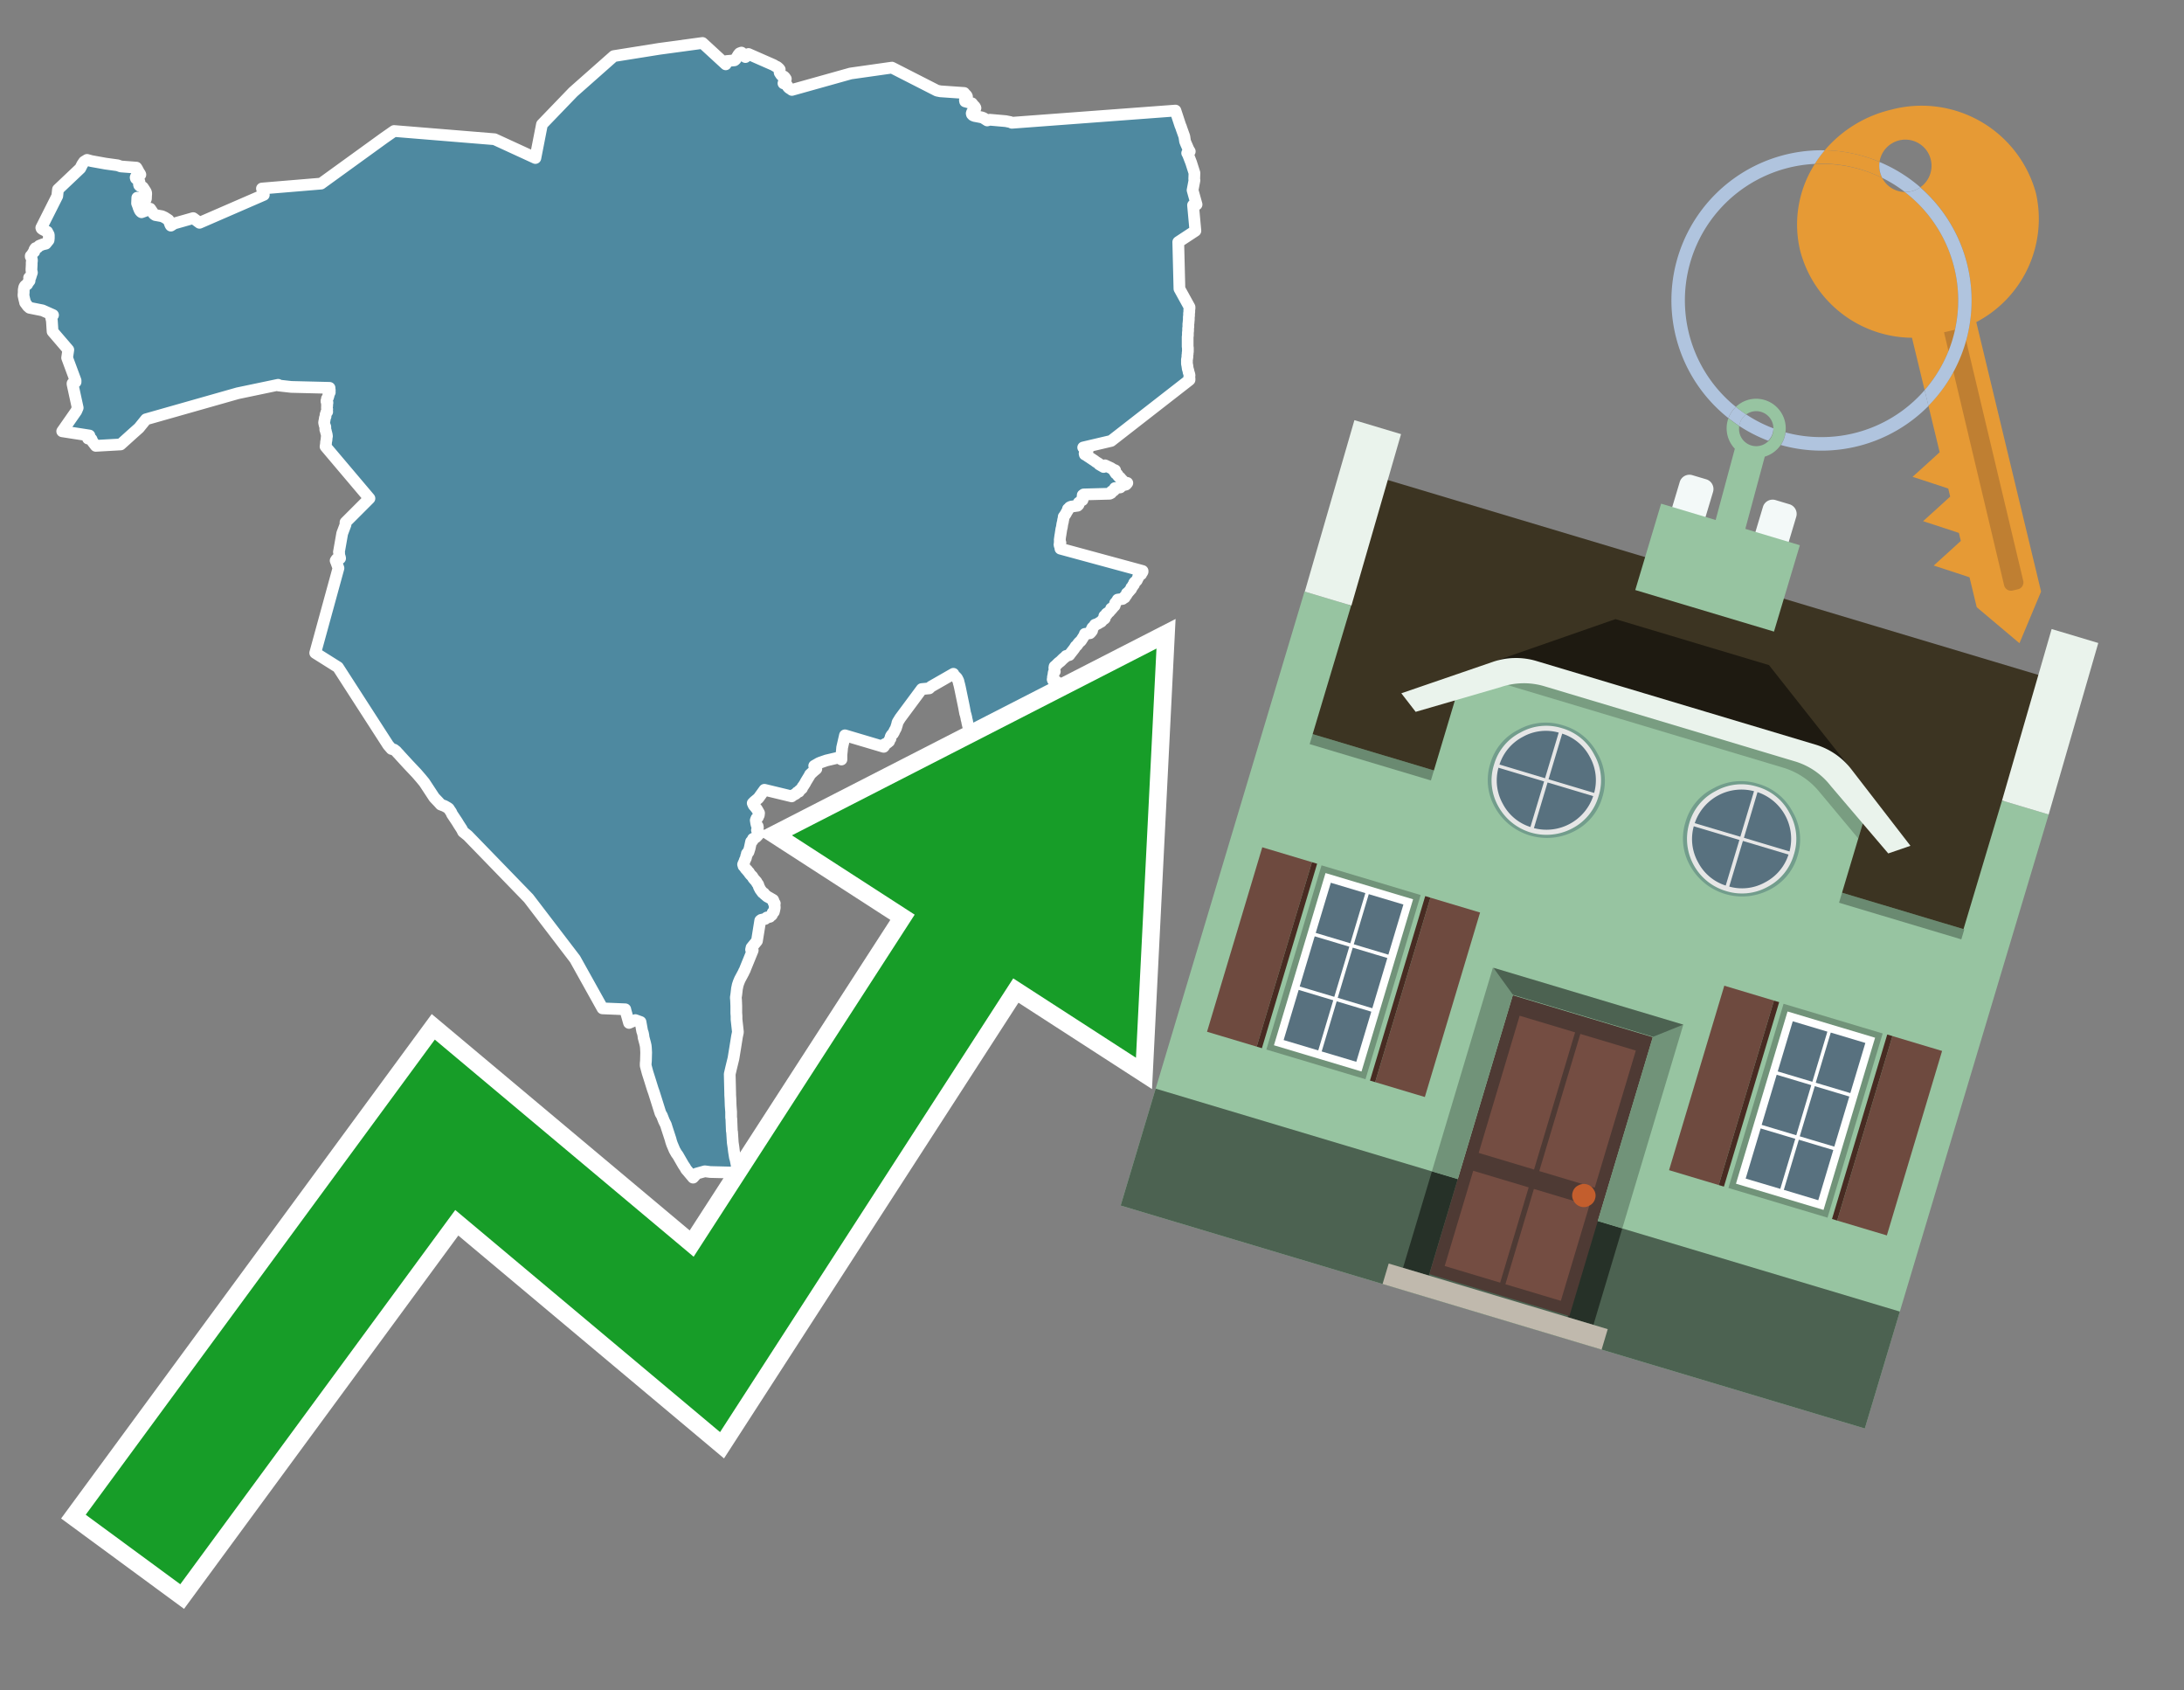 <svg id="Text" xmlns="http://www.w3.org/2000/svg" width="93.05" height="72" viewBox="0 0 93.05 72"><rect x="0" y="0" width="93.05" height="72" fill="#808080" stroke="none"/><polygon points="4.5,6.97 5.01,7.04 5.15,7.09 5.81,7.14 5.86,7.22 5.87,7.25 5.89,7.28 5.92,7.34 5.97,7.41 5.98,7.44 5.91,7.47 5.84,7.5 5.79,7.53 5.78,7.56 5.79,7.6 5.92,7.71 5.94,7.74 5.94,7.77 5.92,7.85 5.93,7.89 5.96,7.92 6.05,7.95 6.09,7.98 6.2,8.15 6.22,8.19 6.23,8.24 6.22,8.39 6.22,8.45 6.21,8.49 6.19,8.53 6.15,8.56 6.07,8.59 5.85,8.42 5.84,8.66 5.89,8.79 5.9,8.83 5.95,8.95 5.97,8.98 5.99,9.01 6.03,9.04 6.36,8.92 6.4,8.89 6.52,9.07 6.54,9.1 6.57,9.13 6.62,9.16 6.9,9.21 7.01,9.26 7.12,9.33 7.18,9.37 7.21,9.42 7.21,9.45 7.26,9.58 7.28,9.61 7.42,9.52 8.23,9.29 8.5,9.49 11.24,8.3 11.16,8.03 13.68,7.82 16.36,5.88 16.79,5.58 21.07,5.93 22.81,6.73 23.09,5.3 24.42,3.92 26.15,2.39 28.09,2.08 29.93,1.83 30.92,2.74 30.92,2.71 30.91,2.67 30.92,2.64 30.96,2.6 31.29,2.57 31.33,2.54 31.36,2.5 31.38,2.46 31.46,2.33 31.51,2.27 31.59,2.24 31.75,2.36 31.76,2.43 31.89,2.3 32.96,2.77 33.04,2.82 33.11,2.85 33.19,2.92 33.22,2.96 33.21,3.01 33.21,3.05 33.22,3.1 33.26,3.16 33.28,3.19 33.31,3.22 33.4,3.26 33.44,3.3 33.46,3.33 33.48,3.36 33.47,3.41 33.45,3.44 33.43,3.47 33.39,3.51 33.38,3.55 33.47,3.58 33.52,3.62 33.54,3.65 33.57,3.7 33.62,3.75 33.7,3.8 33.74,3.83 36.24,3.13 38,2.88 39.92,3.86 40.07,3.89 41.08,3.96 41.1,3.99 41.17,4.06 41.19,4.09 41.2,4.12 41.19,4.15 41.17,4.18 41.15,4.23 41.11,4.27 41.12,4.32 41.41,4.4 41.46,4.47 41.52,4.53 41.55,4.57 41.56,4.6 41.55,4.63 41.52,4.68 41.42,4.77 41.41,4.8 41.4,4.83 41.41,4.87 41.45,4.91 41.52,4.94 41.68,4.97 41.83,5 41.91,5.03 41.95,5.06 42.06,5.13 42.17,5.1 42.85,5.16 43.05,5.2 43.11,5.23 50.08,4.71 50.29,5.35 50.31,5.39 50.35,5.51 50.44,5.76 50.46,5.82 50.49,6.02 50.53,6.12 50.57,6.21 50.63,6.35 50.67,6.42 50.69,6.45 50.58,6.52 50.61,6.57 50.63,6.62 50.65,6.67 50.75,6.93 50.89,7.37 50.88,7.63 50.89,7.68 50.81,8.1 50.98,8.71 50.83,8.74 50.93,9.83 50.2,10.31 50.25,12.3 50.68,13.08 50.68,13.14 50.67,13.19 50.67,13.25 50.67,13.29 50.66,13.34 50.66,13.39 50.66,13.45 50.65,13.5 50.65,13.56 50.65,13.61 50.64,13.71 50.64,13.74 50.63,13.79 50.63,13.84 50.63,13.9 50.63,13.94 50.62,13.97 50.62,14.03 50.62,14.09 50.61,14.17 50.61,14.22 50.61,14.26 50.61,14.3 50.6,14.34 50.6,14.39 50.6,14.44 50.6,14.49 50.6,14.52 50.6,14.57 50.6,14.6 50.6,14.64 50.6,14.69 50.6,14.73 50.6,14.76 50.61,14.82 50.61,14.87 50.61,14.93 50.61,14.98 50.6,15.03 50.6,15.09 50.59,15.12 50.59,15.15 50.59,15.2 50.58,15.27 50.57,15.31 50.57,15.36 50.57,15.39 50.57,15.43 50.57,15.46 50.57,15.5 50.58,15.54 50.59,15.58 50.59,15.62 50.6,15.65 50.6,15.69 50.61,15.72 50.62,15.75 50.63,15.79 50.64,15.82 50.64,15.85 50.66,15.9 50.67,15.94 50.68,15.97 50.68,16 50.67,16.04 50.67,16.07 50.68,16.12 50.68,16.15 50.68,16.18 47.34,18.78 46.15,19.06 46.22,19.1 46.3,19.15 46.34,19.18 46.3,19.22 46.25,19.27 46.21,19.32 46.22,19.36 46.28,19.39 46.35,19.44 46.43,19.49 46.47,19.52 46.52,19.55 46.56,19.58 46.61,19.61 46.65,19.64 46.69,19.67 46.77,19.72 46.82,19.75 46.83,19.78 47.02,19.89 47.05,19.85 47.08,19.82 47.34,19.94 47.38,19.97 47.43,20 47.51,20.03 47.48,20.08 47.5,20.11 47.52,20.14 47.54,20.17 47.6,20.2 47.62,20.23 47.63,20.26 47.65,20.29 47.69,20.32 47.73,20.35 47.75,20.38 47.78,20.42 47.82,20.45 47.84,20.48 47.85,20.51 47.89,20.54 48.03,20.57 48,20.61 47.97,20.64 47.85,20.67 47.74,20.71 47.73,20.76 47.5,20.79 47.49,20.83 47.48,20.87 47.45,20.9 47.36,20.93 47.34,20.96 47.34,21 47.28,21.03 46.17,21.06 46.13,21.09 46.13,21.13 46.12,21.16 46.12,21.19 46.13,21.27 46.12,21.3 46.06,21.33 46.02,21.37 45.96,21.41 45.95,21.44 45.96,21.47 45.95,21.5 45.91,21.54 45.63,21.58 45.57,21.61 45.55,21.64 45.5,21.68 45.51,21.71 45.49,21.74 45.46,21.79 45.44,21.82 45.41,21.88 45.39,21.91 45.37,21.94 45.35,21.97 45.32,22.01 45.32,22.04 45.31,22.07 45.31,22.1 45.3,22.13 45.29,22.17 45.29,22.2 45.27,22.28 45.26,22.32 45.25,22.39 45.24,22.46 45.22,22.53 45.2,22.66 45.18,22.79 45.17,22.84 45.17,22.87 45.16,22.9 45.16,22.93 45.16,22.96 45.15,22.99 45.16,23.02 45.16,23.05 45.15,23.09 45.18,23.12 45.15,23.15 45.14,23.18 45.14,23.21 45.15,23.24 45.16,23.27 45.18,23.3 45.18,23.34 45.18,23.37 48.68,24.32 48.68,24.35 48.66,24.39 48.63,24.42 48.62,24.46 48.56,24.5 48.5,24.54 48.49,24.58 48.49,24.61 48.46,24.66 48.44,24.71 48.42,24.74 48.34,24.8 48.32,24.83 48.32,24.87 48.31,24.9 48.27,24.93 48.26,24.97 48.24,25 48.2,25.03 48.19,25.09 48.16,25.12 48.12,25.17 48.09,25.2 48.07,25.23 48.01,25.27 48.01,25.31 47.99,25.35 47.96,25.38 47.92,25.41 47.92,25.45 47.85,25.48 47.83,25.51 47.62,25.54 47.6,25.58 47.57,25.62 47.55,25.65 47.51,25.69 47.51,25.74 47.5,25.77 47.49,25.8 47.46,25.83 47.42,25.86 47.41,25.89 47.34,25.92 47.35,25.96 47.31,25.99 47.27,26.05 47.24,26.08 47.18,26.11 47.14,26.14 47.16,26.17 47.12,26.21 47.05,26.24 47.05,26.27 47.07,26.3 47.07,26.34 47.04,26.37 46.98,26.4 46.95,26.44 46.92,26.48 46.84,26.52 46.8,26.55 46.74,26.58 46.65,26.61 46.61,26.68 46.57,26.71 46.54,26.74 46.53,26.77 46.51,26.8 46.53,26.86 46.51,26.89 46.47,26.94 46.44,26.97 46.22,27 46.22,27.05 46.19,27.08 46.12,27.19 46.05,27.3 46,27.34 45.97,27.37 45.92,27.43 45.9,27.47 45.87,27.5 45.83,27.53 45.8,27.58 45.76,27.64 45.58,27.87 45.56,27.9 45.42,27.94 45.4,27.97 45.35,28.01 45.29,28.06 45.26,28.09 45.18,28.17 45.14,28.2 45.09,28.24 45.05,28.28 44.98,28.35 44.93,28.39 44.92,28.45 44.93,28.48 44.93,28.54 44.93,28.57 44.94,28.6 44.9,28.63 44.89,28.67 44.88,28.76 44.87,28.8 44.86,28.84 44.86,28.91 44.85,28.94 44.86,28.97 45.01,29.03 44.99,29.12 44.98,29.19 44.97,29.22 44.94,29.38 44.93,29.42 44.91,29.48 44.99,29.52 45.25,29.55 45.41,29.59 45.61,29.63 45.78,29.66 46.02,29.71 46.06,29.77 46.14,29.8 46.22,29.84 46.27,29.87 46.34,29.9 46.42,29.94 46.49,29.97 46.53,30 46.6,30.03 46.65,30.06 47,30.15 47.1,30.18 47.11,30.22 47.12,30.26 47.17,30.3 47.26,30.34 46.82,30.99 46.8,30.96 44.4,30.74 41.29,31.08 41.28,31.05 41.24,30.89 41.22,30.81 41.2,30.7 41.18,30.63 41.17,30.56 41.16,30.52 41.14,30.44 41.13,30.41 41.12,30.38 41.07,30.11 40.9,29.29 40.87,29.16 40.85,29.09 40.83,29 40.77,28.88 40.62,28.73 40.62,28.7 39.66,29.25 39.59,29.32 39.27,29.35 38.35,30.59 38.24,30.77 38.22,30.86 38.17,31.02 38.12,31.11 38.1,31.14 38.09,31.18 38.06,31.22 38.05,31.25 38,31.29 37.95,31.37 37.94,31.41 37.94,31.46 37.9,31.51 37.89,31.54 37.88,31.58 37.84,31.61 37.81,31.64 37.75,31.67 37.67,31.71 37.68,31.77 37.65,31.81 36,31.32 35.88,31.84 35.87,31.96 35.85,32.15 35.85,32.35 35.72,32.27 35.21,32.39 34.95,32.48 34.88,32.51 34.83,32.54 34.69,32.62 34.72,32.68 34.75,32.72 34.78,32.75 34.66,32.85 34.51,32.99 34.49,33.04 34.47,33.07 34.33,33.3 34.3,33.36 34.23,33.47 34.19,33.52 34.17,33.58 34.05,33.68 34.04,33.72 33.96,33.75 33.93,33.79 33.89,33.82 33.83,33.85 33.76,33.89 33.73,33.92 32.57,33.64 32.31,34 32.14,34.14 32.07,34.21 32.11,34.3 32.18,34.38 32.25,34.47 32.34,34.63 32.33,34.72 32.3,34.78 32.29,34.81 32.23,34.86 32.21,34.91 32.2,34.94 32.22,35.07 32.24,35.15 32.28,35.19 32.29,35.25 32.25,35.36 32.35,35.5 32.32,35.54 32.22,35.65 32.16,35.69 32.08,35.73 32.06,35.81 32,35.85 31.94,36.13 31.89,36.29 31.85,36.32 31.82,36.36 31.82,36.41 31.79,36.47 31.79,36.51 31.78,36.54 31.77,36.57 31.74,36.62 31.71,36.71 31.68,36.77 31.66,36.82 31.67,36.85 31.68,36.89 31.72,36.92 31.74,36.96 31.79,37.03 31.83,37.06 31.86,37.11 31.9,37.14 31.92,37.17 31.93,37.2 31.98,37.26 32.06,37.34 32.09,37.4 32.14,37.46 32.23,37.56 32.25,37.61 32.3,37.67 32.31,37.7 32.34,37.79 32.37,37.84 32.38,37.87 32.49,38.02 32.55,38.05 32.56,38.08 32.62,38.13 32.69,38.19 32.75,38.22 32.87,38.29 32.94,38.33 32.96,38.38 32.96,38.45 33.01,38.48 33,38.51 33,38.55 33.01,38.66 32.99,38.76 32.97,38.84 32.92,38.87 32.9,38.95 32.88,38.98 32.82,39.02 32.8,39.05 32.67,39.08 32.6,39.14 32.43,39.18 32.39,39.21 32.25,40.08 32.02,40.36 32,40.45 32.07,40.48 31.76,41.24 31.73,41.32 31.7,41.37 31.68,41.42 31.52,41.72 31.47,41.84 31.43,41.96 31.41,42.06 31.4,42.1 31.37,42.36 31.35,42.49 31.36,42.6 31.37,42.85 31.37,43.15 31.38,43.28 31.38,43.35 31.38,43.42 31.44,43.96 31.4,44.15 31.33,44.59 31.25,45.08 31.15,45.49 31.09,45.75 31.11,46.57 31.11,46.64 31.12,46.8 31.13,47.1 31.15,47.36 31.15,47.6 31.16,47.66 31.18,48.18 31.19,48.21 31.22,48.67 31.25,48.87 31.27,49.04 31.31,49.29 31.34,49.39 31.45,49.95 30.26,49.92 30.03,49.89 29.67,49.99 29.63,50.05 29.53,50.16 29.27,49.85 29.24,49.82 29.19,49.73 29.11,49.61 28.96,49.35 28.88,49.21 28.82,49.13 28.74,48.99 28.63,48.73 28.59,48.61 28.57,48.53 28.41,48.04 28.37,47.91 28.35,47.87 28.33,47.83 28.29,47.75 28.2,47.52 28.14,47.42 27.86,46.53 27.81,46.39 27.67,45.94 27.59,45.69 27.51,45.39 27.51,45.3 27.52,45.19 27.53,44.83 27.52,44.64 27.51,44.54 27.5,44.5 27.49,44.45 27.42,44.19 27.41,44.1 27.39,44 27.36,43.92 27.29,43.53 27.07,43.45 26.8,43.57 26.78,43.5 26.65,43.04 26.64,42.99 25.67,42.95 24.5,40.85 22.52,38.26 19.93,35.59 19.73,35.43 19.67,35.31 19.65,35.28 19.54,35.11 19.48,35.01 19.26,34.68 19.22,34.59 19.17,34.52 19.12,34.44 19.08,34.41 18.94,34.33 18.78,34.27 18.69,34.17 18.5,33.97 18.08,33.33 17.94,33.16 17.75,32.94 17.4,32.57 17.06,32.2 16.99,32.12 16.94,32.07 16.88,32 16.79,31.93 16.68,31.9 16.54,31.74 14.4,28.42 13.43,27.81 14.42,24.2 14.33,23.95 14.3,23.88 14.34,23.82 14.49,23.78 14.48,23.73 14.46,23.67 14.45,23.62 14.45,23.58 14.45,23.54 14.44,23.51 14.45,23.46 14.58,22.72 14.72,22.35 14.72,22.25 15.74,21.23 13.87,19.02 13.88,18.96 13.89,18.89 13.89,18.84 13.91,18.74 13.92,18.62 13.93,18.58 13.92,18.51 13.9,18.43 13.89,18.4 13.88,18.34 13.86,18.3 13.86,18.26 13.86,18.18 13.84,18.13 13.83,18.1 13.82,18.05 13.81,18.02 13.81,17.99 13.82,17.93 13.83,17.9 13.84,17.81 13.85,17.78 13.87,17.74 13.87,17.7 13.87,17.67 13.88,17.63 13.9,17.6 13.9,17.57 13.94,17.54 13.93,17.47 13.94,17.43 13.93,17.4 13.93,17.33 13.94,17.28 13.93,17.24 13.94,17.21 13.95,17.18 13.95,17.14 13.91,17.1 13.91,17.07 13.93,17.04 13.93,17.01 13.93,16.98 13.96,16.95 13.98,16.92 13.98,16.89 14,16.85 13.99,16.82 14.05,16.71 14.04,16.67 14.05,16.64 14.05,16.61 14.04,16.57 14.04,16.52 12.41,16.48 11.87,16.42 11.85,16.39 10.13,16.75 6.22,17.86 5.92,18.23 5.65,18.47 5.14,18.93 4.08,18.99 3.94,18.81 3.9,18.71 3.75,18.68 3.81,18.55 2.65,18.37 3.25,17.51 3.31,17.37 3.09,16.36 3.09,16.33 3.12,16.3 3.22,16.27 3.22,16.21 2.86,15.24 2.91,14.9 2.24,14.12 2.21,13.66 2.18,13.53 2.26,13.42 1.81,13.22 1.26,13.11 1.18,13.04 1.13,12.97 1.1,12.93 1.07,12.89 1.06,12.84 1.03,12.72 1,12.58 1.01,12.45 1.01,12.35 1.03,12.24 1.05,12.2 1.07,12.17 1.12,12.14 1.16,12.11 1.17,12.07 1.21,12.03 1.23,11.99 1.26,11.96 1.24,11.92 1.27,11.88 1.24,11.83 1.3,11.8 1.32,11.73 1.33,11.7 1.36,11.61 1.34,11.52 1.34,11.46 1.35,11.28 1.35,11.19 1.36,11.11 1.36,11.08 1.35,11.02 1.33,10.96 1.31,10.93 1.31,10.9 1.34,10.87 1.37,10.83 1.4,10.78 1.42,10.75 1.46,10.72 1.46,10.69 1.46,10.66 1.47,10.63 1.49,10.6 1.51,10.57 1.6,10.54 1.64,10.5 1.67,10.47 1.82,10.41 1.95,10.38 2.07,10.23 2.08,10.14 2.08,10.1 2.08,10.05 2.08,10.01 2.07,9.98 2.05,9.95 2.01,9.87 1.86,9.79 1.8,9.76 1.77,9.73 1.76,9.7 2.44,8.35 2.47,8.07 3.42,7.17 3.5,7.01 3.58,6.89 3.71,6.81 3.89,6.86 " fill="#4e89a0" stroke="#fff" stroke-linejoin="round" stroke-width="0.5"/><polygon points="49.272 27.624 33.741 35.58 38.97 38.959 29.553 53.529 18.525 44.281 3.652 64.518 7.681 67.479 19.396 51.538 30.678 60.999 43.169 41.673 48.398 45.053 49.272 27.624" fill="none" stroke="#fff" stroke-miterlimit="10" stroke-width="1.5"/><polygon points="49.272 27.624 33.741 35.58 38.97 38.959 29.553 53.529 18.525 44.281 3.652 64.518 7.681 67.479 19.396 51.538 30.678 60.999 43.169 41.673 48.398 45.053 49.272 27.624" fill="#179d28"/><path d="M80.19,7.577a1.16,1.16,0,0,1-.094-.251,1.114,1.114,0,0,1-.018-.429A6.367,6.367,0,0,0,77.743,6.4a5.269,5.269,0,0,0-.423.577c.1,0,.192-.007.288-.007A5.794,5.794,0,0,1,80.19,7.577Z" fill="#e69a35"/><path d="M77.608,6.4A6.394,6.394,0,0,0,73.64,17.81a1.26,1.26,0,0,1,.317-.48A5.821,5.821,0,0,1,77.32,6.981a5.269,5.269,0,0,1,.423-.577Z" fill="#b0c4de"/><path d="M84.2,13.72a4.962,4.962,0,0,0,2.545-5.48,5.047,5.047,0,0,0-6.179-3.566A5.322,5.322,0,0,0,77.743,6.4a6.367,6.367,0,0,1,2.335.493,1.114,1.114,0,1,1,1.736,1.084,6.392,6.392,0,0,1,.347,9.3l.479,1.985-.438.4-.716.648.92.3.6.2.082.341-.438.4-.716.648.92.3.605.2.082.341-.438.4-.716.649.92.3.605.2.307,1.274,1.821,1.534.921-2.2Z" fill="#e69a35"/><path d="M81.154,8.179a1.115,1.115,0,0,1-.964-.6,5.794,5.794,0,0,0-2.582-.6c-.1,0-.192,0-.288.007a4.783,4.783,0,0,0-.625,3.685,4.962,4.962,0,0,0,4.765,3.715L82,16.617a5.82,5.82,0,0,0-.846-8.438Z" fill="#e69a35"/><path d="M74.1,18.142a6.386,6.386,0,0,0,1.232.63.73.73,0,0,0,.224-.527h0a5.783,5.783,0,0,1-1.159-.593A.733.733,0,0,0,74.1,18.142Z" fill="#b0c4de"/><path d="M74.4,17.652q-.228-.152-.44-.322a1.26,1.26,0,0,0-.317.48c.148.117.3.228.46.332A.733.733,0,0,1,74.4,17.652Z" fill="#b0c4de"/><path d="M74.824,16.984a1.257,1.257,0,0,0-.867.346c.141.114.288.222.44.322a.731.731,0,0,1,1.159.593h0a.732.732,0,1,1-1.463,0,.7.7,0,0,1,.007-.1c-.158-.1-.312-.215-.46-.332a1.258,1.258,0,0,0,.273,1.3l-.979,3.635,1.275.341.98-3.639a1.266,1.266,0,0,0,.681-.5,1.249,1.249,0,0,0,.2-.538,1.328,1.328,0,0,0,.012-.168A1.262,1.262,0,0,0,74.824,16.984Z" fill="#97c4a1"/><path d="M85.974,25.1l-.226.053a.3.3,0,0,1-.362-.223l-2.56-10.777.81-.193L86.2,24.736A.3.3,0,0,1,85.974,25.1Z" fill="#bf7f32"/><path d="M80.1,7.326a1.16,1.16,0,0,0,.094.251,5.833,5.833,0,0,1,.964.6,1.137,1.137,0,0,0,.287-.031,1.108,1.108,0,0,0,.373-.167A6.371,6.371,0,0,0,80.078,6.9,1.114,1.114,0,0,0,80.1,7.326Z" fill="#b0c4de"/><path d="M77.608,18.618a5.836,5.836,0,0,1-1.534-.2,1.24,1.24,0,0,1-.2.537,6.4,6.4,0,0,0,6.291-1.666L82,16.617A5.807,5.807,0,0,1,77.608,18.618Z" fill="#b0c4de"/><path d="M81.814,7.981a1.108,1.108,0,0,1-.373.167,1.137,1.137,0,0,1-.287.031A5.82,5.82,0,0,1,82,16.617l.161.667a6.392,6.392,0,0,0-.347-9.3Z" fill="#b0c4de"/><polygon points="83.79 39.753 55.78 31.364 58.988 20.404 86.964 28.783 83.79 39.753 83.79 39.753" fill="#3c3422" fill-rule="evenodd"/><polygon points="81.705 53.32 87.284 34.692 85.297 34.097 83.656 39.575 55.926 31.269 57.567 25.791 55.579 25.196 47.746 51.348 79.451 60.844 81.705 53.32" fill="#97c4a1" fill-rule="evenodd"/><rect x="69.522" y="21.148" width="0.444" height="28.983" transform="translate(15.592 92.226) rotate(-73.326)" opacity="0.3"/><polygon points="87.284 34.692 85.297 34.097 87.411 26.793 89.398 27.388 87.284 34.692 87.284 34.692" fill="#eaf3ec" fill-rule="evenodd"/><polygon points="57.578 25.794 55.591 25.199 57.705 17.896 59.692 18.491 57.578 25.794 57.578 25.794" fill="#eaf3ec" fill-rule="evenodd"/><polygon points="79.451 60.844 80.943 55.865 49.238 46.369 47.747 51.348 79.451 60.844 79.451 60.844" fill="#4c6251" fill-rule="evenodd"/><path d="M71.566,20.528l-.522,1.743,1.418.425.523-1.744a.432.432,0,0,0-.289-.536l-.593-.177A.431.431,0,0,0,71.566,20.528Z" fill="#f3f9f8" fill-rule="evenodd"/><path d="M75.111,21.589l-.522,1.743,1.418.425.522-1.743a.43.43,0,0,0-.289-.536l-.593-.178A.43.43,0,0,0,75.111,21.589Z" fill="#f3f9f8" fill-rule="evenodd"/><polygon points="75.368 28.329 68.829 26.37 63.807 28.121 78.733 32.591 75.368 28.329" fill="#1e1a11"/><polygon points="78.248 32.422 64.442 28.287 62.236 28.998 60.064 36.247 77.453 41.455 79.651 34.116 78.248 32.422" fill="#97c4a1"/><path d="M77.74,32.516S65.088,28.725,65,28.7l-.938.43,11.892,3.562a3.175,3.175,0,0,1,1.532,1l1.685,2.02.327-1.09Z" fill-rule="evenodd" opacity="0.2"/><path d="M77.35,31.716,65.458,28.154a3.041,3.041,0,0,0-1.854.037l-3.9,1.339.611.79,3.626-1.054a3.045,3.045,0,0,1,1.855-.037l10.673,3.2A3.028,3.028,0,0,1,78,33.477l2.45,2.874.945-.325-2.518-3.26A3.036,3.036,0,0,0,77.35,31.716Z" fill="#eaf3ec"/><polygon points="76.683 23.223 70.773 21.453 69.671 25.132 75.581 26.902 76.683 23.223 76.683 23.223" fill="#97c4a1" fill-rule="evenodd"/><g id="Symbol_9_0_Layer2_0_MEMBER_8_MEMBER_21_MEMBER_0_FILL" data-name="Symbol 9 0 Layer2 0 MEMBER 8 MEMBER 21 MEMBER 0 FILL"><path d="M66.584,30.892a2.39,2.39,0,0,0-1.891.189,2.317,2.317,0,0,0-1.2,1.448A2.345,2.345,0,0,0,63.7,34.4a2.528,2.528,0,0,0,3.367,1.008,2.339,2.339,0,0,0,1.2-1.447,2.313,2.313,0,0,0-.208-1.87A2.394,2.394,0,0,0,66.584,30.892Z" fill="#729d8c"/></g><g id="Symbol_9_0_Layer2_0_MEMBER_8_MEMBER_21_MEMBER_1_FILL" data-name="Symbol 9 0 Layer2 0 MEMBER 8 MEMBER 21 MEMBER 1 FILL"><path d="M66.547,31.016a2.241,2.241,0,0,0-1.769.185,2.213,2.213,0,0,0-1.127,1.376,2.239,2.239,0,0,0,.185,1.768,2.341,2.341,0,0,0,3.145.942,2.234,2.234,0,0,0,1.126-1.376,2.207,2.207,0,0,0-.185-1.768A2.237,2.237,0,0,0,66.547,31.016Z" fill="#e6e6e6"/></g><g id="Symbol_9_0_Layer2_0_MEMBER_8_MEMBER_21_MEMBER_2_MEMBER_0_FILL" data-name="Symbol 9 0 Layer2 0 MEMBER 8 MEMBER 21 MEMBER 2 MEMBER 0 FILL"><path d="M65.787,33.284,63.843,32.7a2.036,2.036,0,0,0,.186,1.539,2.015,2.015,0,0,0,1.175.986Z" fill="#58717f"/></g><g id="Symbol_9_0_Layer2_0_MEMBER_8_MEMBER_21_MEMBER_2_MEMBER_1_FILL" data-name="Symbol 9 0 Layer2 0 MEMBER 8 MEMBER 21 MEMBER 2 MEMBER 1 FILL"><path d="M65.827,33.148l.582-1.944a2.01,2.01,0,0,0-1.523.178,2.037,2.037,0,0,0-1,1.183Z" fill="#58717f"/></g><g id="Symbol_9_0_Layer2_0_MEMBER_8_MEMBER_21_MEMBER_2_MEMBER_2_FILL" data-name="Symbol 9 0 Layer2 0 MEMBER 8 MEMBER 21 MEMBER 2 MEMBER 2 FILL"><path d="M67.878,33.91l-1.943-.582-.582,1.944a2.1,2.1,0,0,0,2.525-1.362Z" fill="#58717f"/></g><g id="Symbol_9_0_Layer2_0_MEMBER_8_MEMBER_21_MEMBER_2_MEMBER_3_FILL" data-name="Symbol 9 0 Layer2 0 MEMBER 8 MEMBER 21 MEMBER 2 MEMBER 3 FILL"><path d="M66.558,31.249l-.582,1.943,1.943.582a2.031,2.031,0,0,0-.186-1.539A2.009,2.009,0,0,0,66.558,31.249Z" fill="#58717f"/></g><g id="Symbol_9_0_Layer2_0_MEMBER_8_MEMBER_21_MEMBER_0_FILL-2" data-name="Symbol 9 0 Layer2 0 MEMBER 8 MEMBER 21 MEMBER 0 FILL"><path d="M74.9,33.384a2.4,2.4,0,0,0-1.891.189,2.316,2.316,0,0,0-1.2,1.448,2.341,2.341,0,0,0,.209,1.87A2.527,2.527,0,0,0,75.387,37.9a2.345,2.345,0,0,0,1.2-1.447,2.314,2.314,0,0,0-.209-1.87A2.389,2.389,0,0,0,74.9,33.384Z" fill="#729d8c"/></g><g id="Symbol_9_0_Layer2_0_MEMBER_8_MEMBER_21_MEMBER_1_FILL-2" data-name="Symbol 9 0 Layer2 0 MEMBER 8 MEMBER 21 MEMBER 1 FILL"><path d="M74.867,33.508a2.239,2.239,0,0,0-1.768.185,2.21,2.21,0,0,0-1.127,1.376,2.316,2.316,0,0,0,1.564,2.883,2.261,2.261,0,0,0,1.765-.173A2.237,2.237,0,0,0,76.428,36.4a2.209,2.209,0,0,0-.185-1.769A2.239,2.239,0,0,0,74.867,33.508Z" fill="#e6e6e6"/></g><g id="Symbol_9_0_Layer2_0_MEMBER_8_MEMBER_21_MEMBER_2_MEMBER_0_FILL-2" data-name="Symbol 9 0 Layer2 0 MEMBER 8 MEMBER 21 MEMBER 2 MEMBER 0 FILL"><path d="M74.107,35.776l-1.943-.582a2.031,2.031,0,0,0,.186,1.539,2.009,2.009,0,0,0,1.175.986Z" fill="#58717f"/></g><g id="Symbol_9_0_Layer2_0_MEMBER_8_MEMBER_21_MEMBER_2_MEMBER_1_FILL-2" data-name="Symbol 9 0 Layer2 0 MEMBER 8 MEMBER 21 MEMBER 2 MEMBER 1 FILL"><path d="M74.148,35.64,74.73,33.7a2.1,2.1,0,0,0-2.525,1.362Z" fill="#58717f"/></g><g id="Symbol_9_0_Layer2_0_MEMBER_8_MEMBER_21_MEMBER_2_MEMBER_2_FILL-2" data-name="Symbol 9 0 Layer2 0 MEMBER 8 MEMBER 21 MEMBER 2 MEMBER 2 FILL"><path d="M76.2,36.4l-1.943-.582-.582,1.944a2.015,2.015,0,0,0,1.523-.178A2.036,2.036,0,0,0,76.2,36.4Z" fill="#58717f"/></g><g id="Symbol_9_0_Layer2_0_MEMBER_8_MEMBER_21_MEMBER_2_MEMBER_3_FILL-2" data-name="Symbol 9 0 Layer2 0 MEMBER 8 MEMBER 21 MEMBER 2 MEMBER 3 FILL"><path d="M74.879,33.741,74.3,35.684l1.943.582a2.1,2.1,0,0,0-1.361-2.525Z" fill="#58717f"/></g><polygon points="51.426 43.946 53.542 44.58 55.896 36.723 53.78 36.089 51.426 43.946 51.426 43.946" fill="#6e4a3f" fill-rule="evenodd"/><polygon points="53.542 44.58 53.764 44.647 56.117 36.789 55.896 36.723 53.542 44.58 53.542 44.58" fill="#482b22" fill-rule="evenodd"/><polygon points="60.706 46.726 58.59 46.092 60.943 38.235 63.059 38.868 60.706 46.726 60.706 46.726" fill="#6e4a3f" fill-rule="evenodd"/><polygon points="58.59 46.092 58.368 46.026 60.722 38.168 60.943 38.235 58.59 46.092 58.59 46.092" fill="#482b22" fill-rule="evenodd"/><rect x="53.146" y="39.209" width="8.19" height="4.408" transform="translate(1.145 84.365) rotate(-73.326)" fill="#719379"/><polygon points="60.205 38.304 56.474 37.187 54.277 44.522 58.008 45.639 60.205 38.304 60.205 38.304" fill="#fff" fill-rule="evenodd"/><path d="M59.792,38.527l-.64,2.136-1.474-.442.639-2.135,1.475.441Zm-1.621-.485-.64,2.136-1.474-.442L56.7,37.6l1.474.442Zm-2.158,1.84,1.475.441-.64,2.136-1.474-.441.639-2.136Zm-.683,2.282,1.474.441-.639,2.136L54.69,44.3l.64-2.135Zm.981,2.621.639-2.136,1.475.442-.64,2.135-1.474-.441Zm2.158-1.84L56.994,42.5l.64-2.136,1.474.442-.639,2.136Z" fill="#58717f" fill-rule="evenodd"/><polygon points="80.39 52.621 78.274 51.988 80.628 44.13 82.743 44.764 80.39 52.621 80.39 52.621" fill="#6e4a3f" fill-rule="evenodd"/><polygon points="78.274 51.988 78.053 51.921 80.406 44.064 80.628 44.13 78.274 51.988 78.274 51.988" fill="#482b22" fill-rule="evenodd"/><polygon points="71.111 49.842 73.227 50.476 75.58 42.619 73.464 41.985 71.111 49.842 71.111 49.842" fill="#6e4a3f" fill-rule="evenodd"/><polygon points="73.227 50.476 73.448 50.542 75.802 42.685 75.58 42.619 73.227 50.476 73.227 50.476" fill="#482b22" fill-rule="evenodd"/><rect x="72.83" y="45.105" width="8.19" height="4.408" transform="translate(9.534 107.426) rotate(-73.326)" fill="#719379"/><polygon points="76.159 43.083 79.889 44.2 77.692 51.535 73.962 50.418 76.159 43.083 76.159 43.083" fill="#fff" fill-rule="evenodd"/><path d="M76.381,43.5l1.475.442-.64,2.135-1.475-.441.64-2.136ZM78,43.981l1.474.442-.64,2.136-1.474-.442L78,43.981Zm.791,2.724-.64,2.135L76.679,48.4l.64-2.136,1.474.442Zm-.684,2.282-.639,2.135L76,50.68l.64-2.135,1.474.442Zm-2.26,1.65L74.375,50.2l.639-2.135,1.475.441-.64,2.136Zm-.791-2.724.64-2.135,1.474.441-.639,2.136-1.475-.442Z" fill="#58717f" fill-rule="evenodd"/><polygon points="67.888 56.431 69.118 52.323 68.019 51.994 66.789 56.102 67.888 56.431 67.888 56.431" fill="#263128" fill-rule="evenodd"/><polygon points="60.877 54.331 62.108 50.223 61.007 49.894 59.776 54.002 60.877 54.331 60.877 54.331" fill="#263128" fill-rule="evenodd"/><g id="Symbol_9_0_Layer2_0_MEMBER_8_MEMBER_12_MEMBER_0_FILL" data-name="Symbol 9 0 Layer2 0 MEMBER 8 MEMBER 12 MEMBER 0 FILL"><path d="M70.418,44.178l-5.965-1.786L60.9,54.27l5.964,1.786Z" fill="#4e3a34"/></g><g id="Symbol_9_0_Layer2_0_MEMBER_8_MEMBER_12_MEMBER_1_MEMBER_0_FILL" data-name="Symbol 9 0 Layer2 0 MEMBER 8 MEMBER 12 MEMBER 1 MEMBER 0 FILL"><path d="M65.358,49.815l1.75-5.843-2.363-.708L63,49.107Z" fill="#744d42"/></g><g id="Symbol_9_0_Layer2_0_MEMBER_8_MEMBER_12_MEMBER_1_MEMBER_1_FILL" data-name="Symbol 9 0 Layer2 0 MEMBER 8 MEMBER 12 MEMBER 1 MEMBER 1 FILL"><path d="M67.331,44.039l-1.75,5.842,2.364.708,1.75-5.842Z" fill="#744d42"/></g><g id="Symbol_9_0_Layer2_0_MEMBER_8_MEMBER_12_MEMBER_2_MEMBER_0_FILL" data-name="Symbol 9 0 Layer2 0 MEMBER 8 MEMBER 12 MEMBER 2 MEMBER 0 FILL"><path d="M63.915,54.633l1.215-4.058-2.363-.707-1.215,4.057Z" fill="#744d42"/></g><g id="Symbol_9_0_Layer2_0_MEMBER_8_MEMBER_12_MEMBER_2_MEMBER_1_FILL" data-name="Symbol 9 0 Layer2 0 MEMBER 8 MEMBER 12 MEMBER 2 MEMBER 1 FILL"><path d="M66.5,55.407l1.215-4.057-2.363-.708L64.138,54.7Z" fill="#744d42"/></g><g id="Symbol_9_0_Layer2_0_MEMBER_8_MEMBER_13_FILL" data-name="Symbol 9 0 Layer2 0 MEMBER 8 MEMBER 13 FILL"><path d="M67.959,51.058a.439.439,0,0,0-.045-.367.487.487,0,0,0-.669-.2.445.445,0,0,0-.239.282.457.457,0,0,0,.041.378.481.481,0,0,0,.293.242.459.459,0,0,0,.377-.042A.453.453,0,0,0,67.959,51.058Z" fill="#c35e2d"/></g><g id="Symbol_9_0_Layer2_0_MEMBER_8_MEMBER_14_FILL" data-name="Symbol 9 0 Layer2 0 MEMBER 8 MEMBER 14 FILL"><path d="M64.557,42.047l-.951-.833-2.6,8.68,1.1.329Z" fill="#719379"/></g><g id="Symbol_9_0_Layer2_0_MEMBER_8_MEMBER_15_FILL" data-name="Symbol 9 0 Layer2 0 MEMBER 8 MEMBER 15 FILL"><path d="M71.718,43.643l-1.2.19L68.072,52.01l1.046.313Z" fill="#719379"/></g><g id="Symbol_9_0_Layer2_0_MEMBER_8_MEMBER_16_FILL" data-name="Symbol 9 0 Layer2 0 MEMBER 8 MEMBER 16 FILL"><path d="M63.627,41.22l.836,1.156,5.961,1.786,1.294-.519Z" fill="#4c6251"/></g><polygon points="58.905 54.69 59.166 53.819 68.498 56.614 68.237 57.485 58.905 54.69 58.905 54.69" fill="#c0b9ad" fill-rule="evenodd"/></svg>